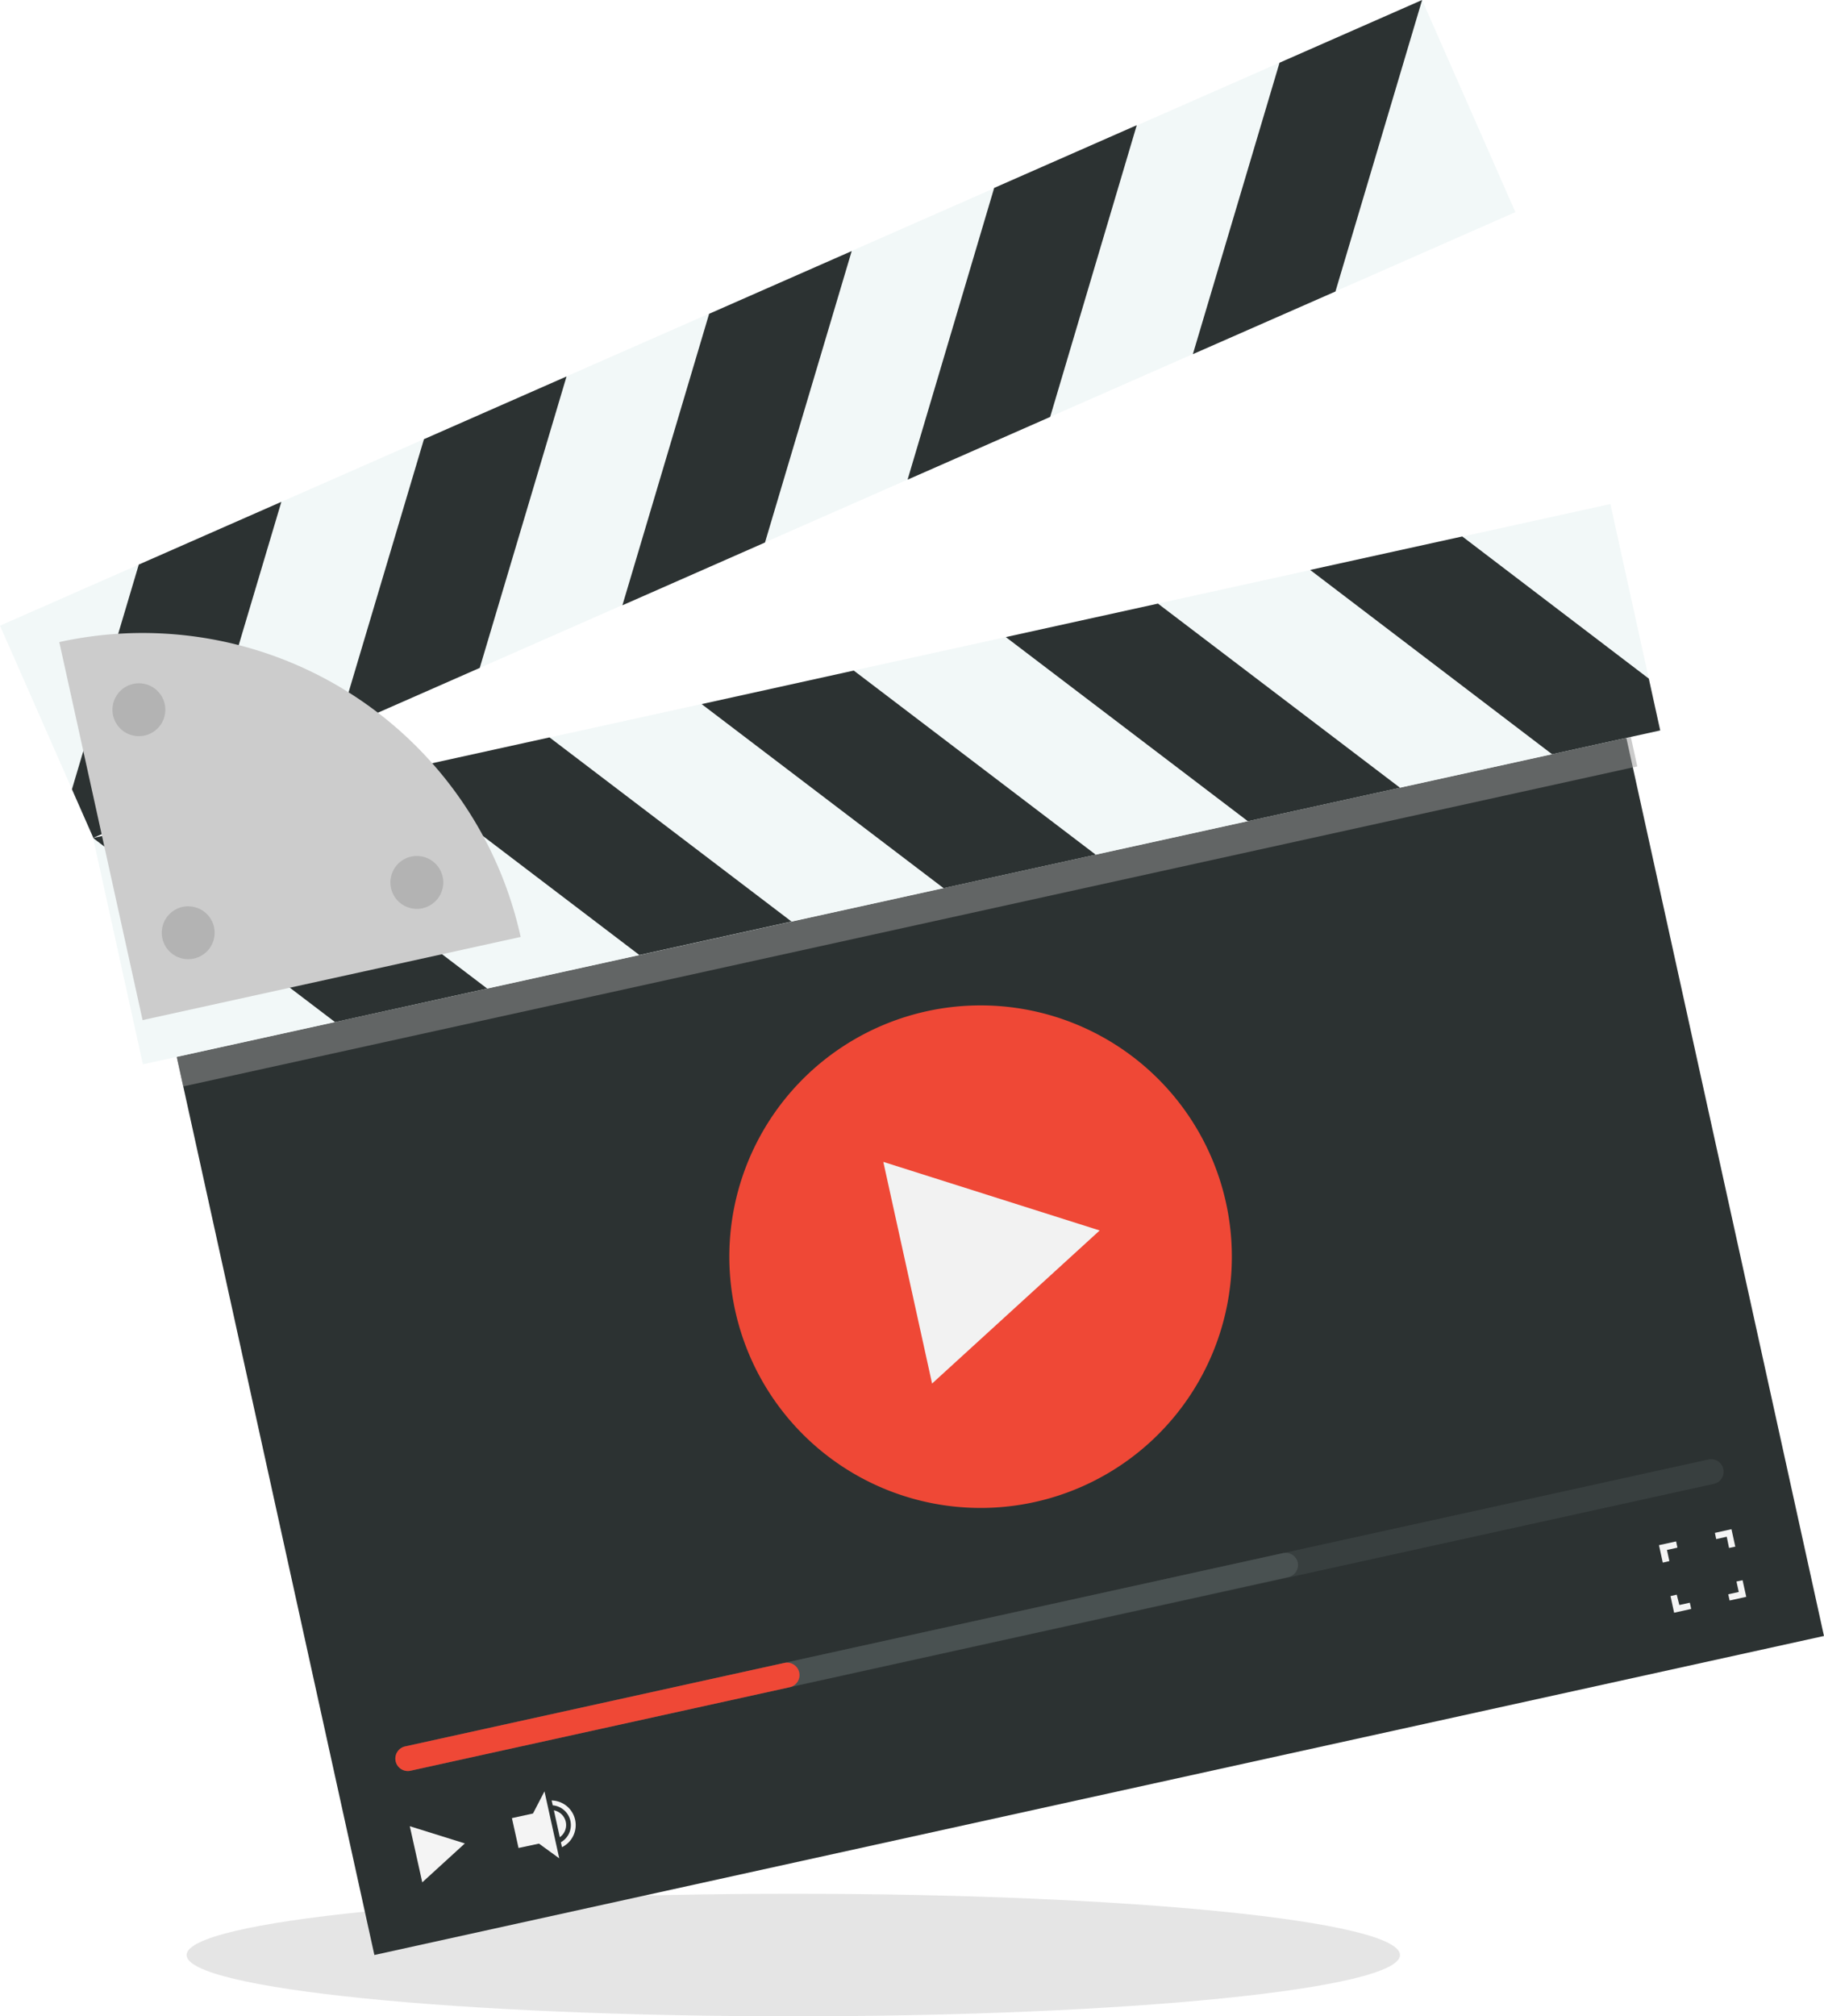 <svg xmlns="http://www.w3.org/2000/svg" width="29.256" height="32.339" viewBox="0 0 29.256 32.339">
  <g id="グループ_194" data-name="グループ 194" transform="translate(-687.767 -763.792)">
    <path id="パス_207" data-name="パス 207" d="M710.222,795.148c0,.543-4.357.983-9.731.983s-9.731-.44-9.731-.983,4.357-.983,9.731-.983S710.222,794.6,710.222,795.148Z" fill="#ccc" opacity="0.5" style="isolation: isolate"/>
    <g id="グループ_181" data-name="グループ 181">
      <rect id="長方形_113" data-name="長方形 113" width="23.807" height="14.749" transform="translate(690.602 780.743) rotate(-12.411)" fill="#2c3232"/>
      <rect id="長方形_114" data-name="長方形 114" width="23.88" height="0.485" transform="translate(690.602 780.743) rotate(-12.411)" fill="#999" opacity="0.5" style="isolation: isolate"/>
    </g>
    <g id="グループ_182" data-name="グループ 182">
      <rect id="長方形_115" data-name="長方形 115" width="24.919" height="3.718" transform="translate(689.26 777.231) rotate(-12.41)" fill="#f2f8f8"/>
      <path id="パス_208" data-name="パス 208" d="M695.581,779.647l-2.44.538-3.881-2.953,2.44-.537Z" fill="#2c3232"/>
      <path id="パス_209" data-name="パス 209" d="M700.462,778.572l-2.44.537-3.881-2.953,2.44-.537Z" fill="#2c3232"/>
      <path id="パス_210" data-name="パス 210" d="M705.342,777.5l-2.44.537-3.881-2.952,2.44-.538Z" fill="#2c3232"/>
      <path id="パス_211" data-name="パス 211" d="M710.222,776.426l-2.44.537L703.9,774.01l2.44-.537Z" fill="#2c3232"/>
      <path id="パス_212" data-name="パス 212" d="M714.213,774.676l.183.831-1.734.382-3.881-2.956,2.44-.537Z" fill="#2c3232"/>
    </g>
    <g id="グループ_183" data-name="グループ 183">
      <rect id="長方形_116" data-name="長方形 116" width="24.919" height="3.718" transform="translate(687.767 773.827) rotate(-23.749)" fill="#f2f8f8"/>
      <path id="パス_213" data-name="パス 213" d="M706.9,769.472l2.287-1.005,1.39-4.675-2.287,1.006Z" fill="#2c3232"/>
      <path id="パス_214" data-name="パス 214" d="M702.324,771.485l2.287-1.006L706,765.8l-2.287,1.006Z" fill="#2c3232"/>
      <path id="パス_215" data-name="パス 215" d="M697.75,773.5l2.287-1.007,1.391-4.674-2.287,1.006Z" fill="#2c3232"/>
      <path id="パス_216" data-name="パス 216" d="M693.175,775.51l2.287-1.006,1.392-4.674-2.287,1.006Z" fill="#2c3232"/>
      <path id="パス_217" data-name="パス 217" d="M688.921,776.451l.343.779,1.624-.714,1.392-4.675-2.287,1.006Z" fill="#2c3232"/>
    </g>
    <g id="グループ_184" data-name="グループ 184">
      <path id="パス_218" data-name="パス 218" d="M690.054,780.153l6.064-1.334a6.208,6.208,0,0,0-7.4-4.729h0Z" fill="#ccc"/>
      <path id="パス_219" data-name="パス 219" d="M691.2,778.662a.424.424,0,1,1-.506-.324.424.424,0,0,1,.506.324Z" fill="#b3b3b3"/>
      <path id="パス_220" data-name="パス 220" d="M694.867,777.854a.424.424,0,1,1-.506-.323.424.424,0,0,1,.506.323Z" fill="#b3b3b3"/>
      <path id="パス_221" data-name="パス 221" d="M690.409,775.085a.424.424,0,1,1-.505-.324A.424.424,0,0,1,690.409,775.085Z" fill="#b3b3b3"/>
    </g>
    <g id="グループ_192" data-name="グループ 192">
      <g id="グループ_185" data-name="グループ 185">
        <path id="パス_222" data-name="パス 222" d="M707.431,783.081a4.03,4.03,0,1,1-4.8-3.07,4.03,4.03,0,0,1,4.8,3.07Z" fill="#ef4836"/>
        <path id="パス_223" data-name="パス 223" d="M705.405,783.527l-2.688,2.455-.782-3.555Z" fill="#f2f2f2"/>
      </g>
      <g id="グループ_186" data-name="グループ 186">
        <path id="パス_224" data-name="パス 224" d="M715.409,787.353a.2.2,0,0,1-.153.238l-20.9,4.6a.2.2,0,0,1-.238-.152h0a.2.2,0,0,1,.152-.239l20.9-4.6a.2.2,0,0,1,.238.152Z" fill="#383f3f"/>
        <path id="パス_225" data-name="パス 225" d="M708.582,788.849a.2.2,0,0,1-.152.238l-14.079,3.105a.2.2,0,0,1-.238-.152h0a.2.2,0,0,1,.152-.238l14.079-3.1A.2.2,0,0,1,708.582,788.849Z" fill="#495151"/>
        <path id="パス_226" data-name="パス 226" d="M700.586,790.615a.2.2,0,0,1-.153.238l-6.082,1.339a.2.2,0,0,1-.238-.152h0a.2.2,0,0,1,.152-.238l6.082-1.339A.2.2,0,0,1,700.586,790.615Z" fill="#ef4836"/>
      </g>
    </g>
    <path id="パス_227" data-name="パス 227" d="M695.223,793.358l-.683.624-.2-.9Z" fill="#f4f4f4"/>
    <g id="グループ_187" data-name="グループ 187">
      <path id="パス_228" data-name="パス 228" d="M696.5,792.523l.237,1.074-.325-.236-.328.07-.106-.479.338-.074Z" fill="#f4f4f4"/>
      <path id="パス_229" data-name="パス 229" d="M696.651,792.827l.095.431a.239.239,0,0,0,.057-.334A.244.244,0,0,0,696.651,792.827Z" fill="#f4f4f4"/>
      <path id="パス_230" data-name="パス 230" d="M696.615,792.669l.018.078a.318.318,0,0,1,.289.344.314.314,0,0,1-.159.248l.018.079a.395.395,0,0,0-.165-.749Z" fill="#f4f4f4"/>
    </g>
    <g id="グループ_190" data-name="グループ 190">
      <g id="グループ_188" data-name="グループ 188">
        <path id="パス_231" data-name="パス 231" d="M714.543,788.83l-.039-.179.168-.037-.021-.1-.275.06.061.28Z" fill="#f4f4f4"/>
        <path id="パス_232" data-name="パス 232" d="M714.661,789.368l-.1.023.058.267.274-.061-.022-.1-.168.037Z" fill="#f4f4f4"/>
      </g>
      <g id="グループ_189" data-name="グループ 189">
        <path id="パス_233" data-name="パス 233" d="M715.5,788.619l.1-.021-.061-.28-.266.059.021.1.169-.038Z" fill="#f4f4f4"/>
        <path id="パス_234" data-name="パス 234" d="M715.619,789.157l.037.168-.169.037.022.1.267-.059-.059-.267Z" fill="#f4f4f4"/>
      </g>
    </g>
  </g>
</svg>
